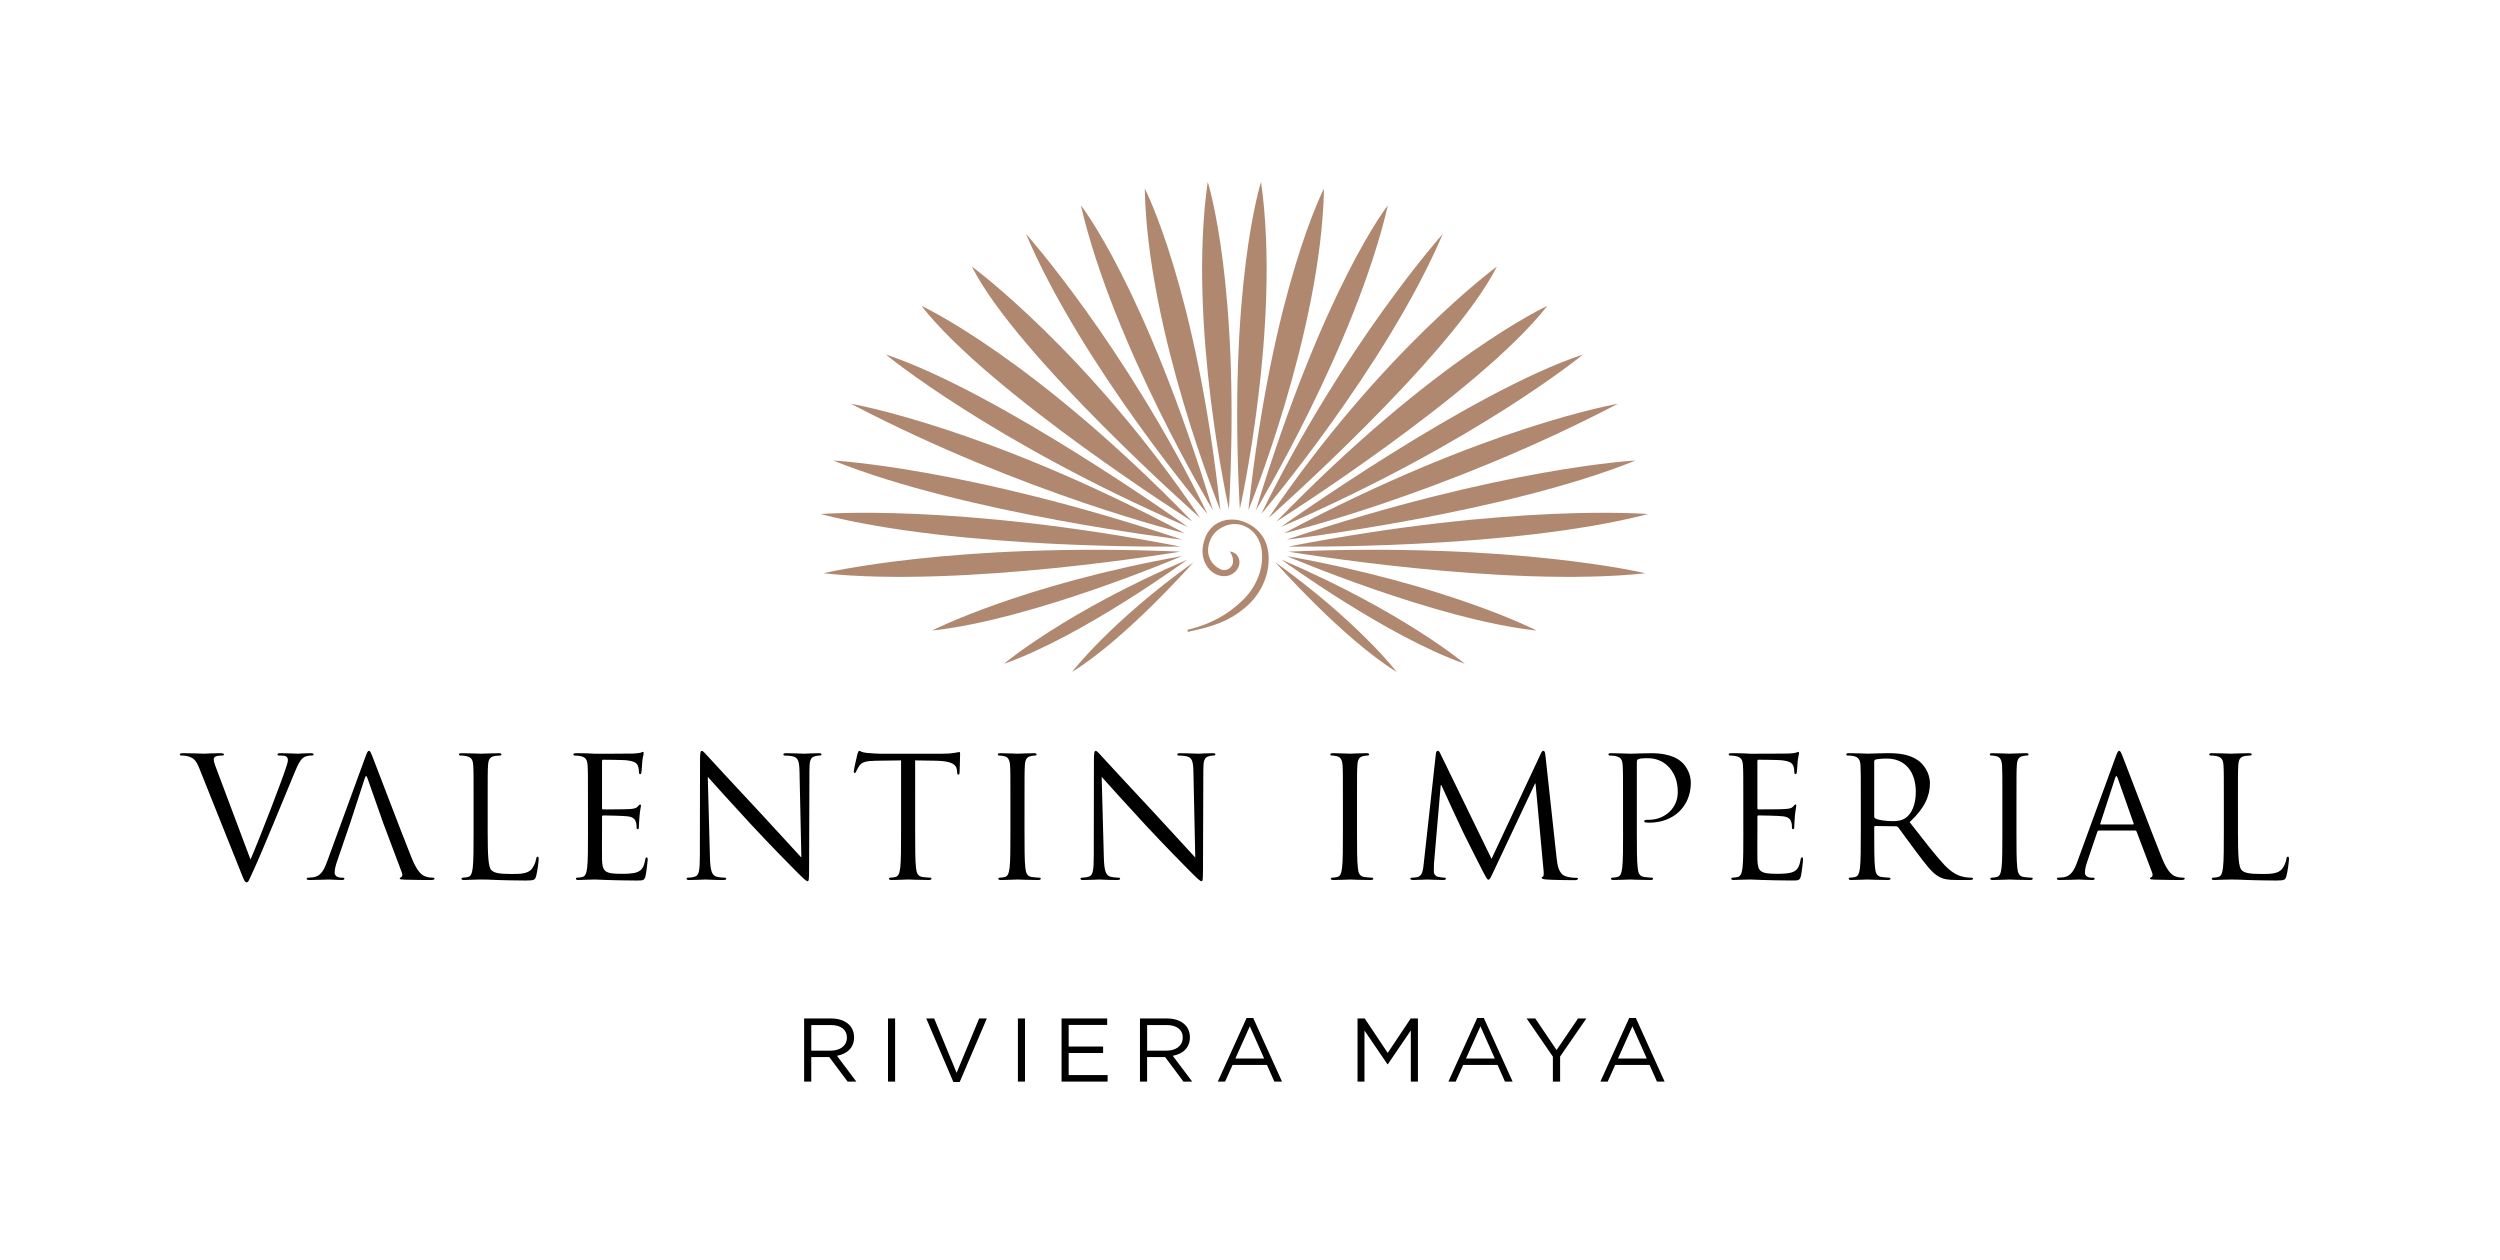 <?xml version="1.0" encoding="utf-8"?>
<!-- Generator: Adobe Illustrator 26.2.1, SVG Export Plug-In . SVG Version: 6.00 Build 0)  -->
<svg version="1.1" id="Layer_1" xmlns="http://www.w3.org/2000/svg" xmlns:xlink="http://www.w3.org/1999/xlink" x="0px" y="0px"
	 viewBox="0 0 1181 595.28" style="enable-background:new 0 0 1181 595.28;" xml:space="preserve">
<style type="text/css">
	.st0{fill:#B0876F;}
</style>
<g>
	<path class="st0" d="M401.98,190.75c0,0,62.87,10.63,157.77,61.2C559.75,251.94,483.99,233.6,401.98,190.75"/>
	<path class="st0" d="M418.47,167.48c0,0,49.58,40.98,142.69,81.47C561.17,248.94,471.86,185.19,418.47,167.48"/>
	<path class="st0" d="M563.28,246.39c0,0-95.71-60.55-128.01-101.91C435.27,144.49,487.8,168.54,563.28,246.39"/>
	<path class="st0" d="M566.93,244.66c0,0-86.57-76.49-107.82-118.74C459.11,125.92,513.8,165.98,566.93,244.66"/>
	<path class="st0" d="M570.43,242.81c0,0-59.2-69.83-85.76-132.32C484.67,110.48,531.22,162.61,570.43,242.81"/>
	<path class="st0" d="M572.97,241.03c0,0-47.03-77.89-62.37-144.04C510.6,96.99,540.58,134.78,572.97,241.03"/>
	<path class="st0" d="M576.51,241.03c0,0-34.41-84.09-35.73-151.98C540.78,89.06,565.12,135.79,576.51,241.03"/>
	<path class="st0" d="M580.55,240.53c0,0-19.64-87.37-10.02-154.58C570.54,85.95,586.26,134.82,580.55,240.53"/>
	<path class="st0" d="M558.4,262.68c0,0-70.54,30.1-118.11,35.2C440.29,297.88,482.23,276.35,558.4,262.68"/>
	<path class="st0" d="M557.64,260.59c0,0-102.31,17.31-168.69,10.22C388.95,270.81,450.41,256.03,557.64,260.59"/>
	<path class="st0" d="M557.66,258.2c0,0-104.5,1.6-170.01-15.36C387.65,242.84,450.97,237.57,557.66,258.2"/>
	<path class="st0" d="M558.45,254.93c0,0-102.56-12.24-164.84-37.38C393.61,217.55,456.24,220.77,558.45,254.93"/>
	<path class="st0" d="M560.89,264.37c0,0-50.08,36.53-86.61,49.19C474.28,313.57,503.39,288.99,560.89,264.37"/>
	<path class="st0" d="M563.76,265.64c0,0-31.78,36.06-57.32,51.79C506.44,317.43,524.36,293.93,563.76,265.64"/>
	<path class="st0" d="M764.26,190.75c0,0-62.87,10.63-157.77,61.2C606.48,251.94,682.25,233.6,764.26,190.75"/>
	<path class="st0" d="M747.77,167.48c0,0-49.58,40.98-142.69,81.47C605.07,248.94,694.38,185.19,747.77,167.48"/>
	<path class="st0" d="M602.96,246.39c0,0,95.71-60.55,128.01-101.91C730.97,144.49,678.44,168.54,602.96,246.39"/>
	<path class="st0" d="M599.31,244.66c0,0,86.57-76.49,107.82-118.74C707.13,125.92,652.44,165.98,599.31,244.66"/>
	<path class="st0" d="M595.81,242.81c0,0,59.2-69.83,85.76-132.32C681.57,110.48,635.02,162.61,595.81,242.81"/>
	<path class="st0" d="M593.27,241.03c0,0,47.03-77.89,62.37-144.04C655.64,96.99,625.66,134.78,593.27,241.03"/>
	<path class="st0" d="M589.73,241.03c0,0,34.41-84.09,35.73-151.98C625.46,89.06,601.12,135.79,589.73,241.03"/>
	<path class="st0" d="M585.69,240.53c0,0,19.64-87.37,10.02-154.58C595.7,85.95,579.98,134.82,585.69,240.53"/>
	<path class="st0" d="M607.84,262.68c0,0,70.54,30.1,118.11,35.2C725.95,297.88,684.01,276.35,607.84,262.68"/>
	<path class="st0" d="M608.6,260.59c0,0,102.31,17.31,168.69,10.22C777.29,270.81,715.83,256.03,608.6,260.59"/>
	<path class="st0" d="M608.58,258.2c0,0,104.5,1.6,170.01-15.36C778.59,242.84,715.27,237.57,608.58,258.2"/>
	<path class="st0" d="M607.79,254.93c0,0,102.56-12.24,164.84-37.38C772.63,217.55,710,220.77,607.79,254.93"/>
	<path class="st0" d="M605.35,264.37c0,0,50.08,36.53,86.61,49.19C691.96,313.57,662.85,288.99,605.35,264.37"/>
	<path class="st0" d="M602.48,265.64c0,0,31.78,36.06,57.32,51.79C659.8,317.43,641.88,293.93,602.48,265.64"/>
	<path d="M1057.2,378.79c0-12.36,0-14.58,0.16-17.12c0.15-2.78,0.79-4.12,3.09-4.52c0.95-0.16,2.06-0.24,2.61-0.24
		c0.32,0,0.64-0.16,0.64-0.48c0-0.47-0.4-0.63-1.27-0.63c-2.38,0-8.17,0.24-8.56,0.24c-0.4,0-5.39-0.24-8.96-0.24
		c-0.87,0-1.27,0.16-1.27,0.63c0,0.32,0.32,0.48,0.64,0.48c0.71,0,2.06,0.08,2.69,0.24c2.62,0.55,3.25,1.82,3.41,4.52
		c0.16,2.53,0.16,4.75,0.16,17.12v13.95c0,7.61,0,13.87-0.4,17.2c-0.32,2.3-0.71,4.04-2.3,4.36c-0.71,0.15-1.66,0.31-2.38,0.31
		c-0.47,0-0.63,0.24-0.63,0.48c0,0.47,0.4,0.63,1.27,0.63c1.19,0,2.93-0.08,4.52-0.16c1.58,0,2.93-0.07,3.25-0.07
		c2.3,0,4.75,0.07,8.08,0.23c3.33,0.08,7.45,0.24,13.16,0.24c4.2,0,4.44-0.32,5-2.14c0.63-2.3,1.19-7.05,1.19-7.93
		c0-0.87-0.08-1.19-0.48-1.19c-0.47,0-0.63,0.4-0.71,1.03c-0.24,1.51-1.03,3.49-2.06,4.76c-1.9,2.3-5.39,2.38-9.59,2.38
		c-6.18,0-8.24-0.56-9.51-1.82c-1.43-1.43-1.74-6.5-1.74-18.15V378.79z M992.45,389.49c-0.24,0-0.4-0.16-0.24-0.55l6.98-21.4
		c0.39-1.19,0.79-1.19,1.19,0l7.53,21.4c0.08,0.31,0.08,0.55-0.32,0.55H992.45z M981.35,407c-1.43,3.97-3.01,6.98-6.66,7.45
		c-0.63,0.08-1.74,0.16-2.3,0.16c-0.4,0-0.71,0.16-0.71,0.48c0,0.47,0.47,0.63,1.5,0.63c3.73,0,8.09-0.23,8.96-0.23
		c0.87,0,4.28,0.23,6.18,0.23c0.71,0,1.19-0.16,1.19-0.63c0-0.32-0.24-0.48-0.8-0.48h-0.79c-1.35,0-3.01-0.71-3.01-2.3
		c0-1.42,0.39-3.33,1.11-5.31l4.75-14.03c0.16-0.4,0.4-0.63,0.8-0.63h17.04c0.4,0,0.56,0.16,0.71,0.47l7.37,19.49
		c0.47,1.27,0,1.99-0.48,2.14c-0.32,0.08-0.55,0.24-0.55,0.56c0,0.48,0.87,0.48,2.38,0.55c5.47,0.16,11.25,0.16,12.44,0.16
		c0.87,0,1.59-0.16,1.59-0.63c0-0.4-0.32-0.48-0.8-0.48c-0.79,0-1.98-0.08-3.17-0.47c-1.66-0.48-3.96-1.75-6.81-8.8
		c-4.84-12.05-17.28-44.78-18.47-47.79c-0.95-2.45-1.26-2.85-1.74-2.85s-0.79,0.48-1.74,3.09L981.35,407z M952.58,378.79
		c0-12.36,0-14.58,0.16-17.12c0.16-2.78,0.8-4.12,2.94-4.52c0.95-0.16,1.42-0.24,1.98-0.24c0.31,0,0.63-0.16,0.63-0.48
		c0-0.47-0.39-0.63-1.27-0.63c-2.38,0-7.37,0.24-7.77,0.24c-0.39,0-5.39-0.24-8-0.24c-0.88,0-1.27,0.16-1.27,0.63
		c0,0.32,0.32,0.48,0.63,0.48c0.56,0,1.59,0.08,2.46,0.32c1.74,0.39,2.54,1.74,2.7,4.44c0.15,2.53,0.15,4.75,0.15,17.12v13.95
		c0,7.61,0,13.87-0.39,17.2c-0.32,2.3-0.72,4.04-2.3,4.36c-0.71,0.15-1.67,0.31-2.38,0.31c-0.48,0-0.63,0.24-0.63,0.48
		c0,0.47,0.39,0.63,1.26,0.63c2.38,0,7.37-0.23,7.77-0.23c0.4,0,5.39,0.23,9.75,0.23c0.87,0,1.26-0.23,1.26-0.63
		c0-0.24-0.16-0.48-0.63-0.48c-0.71,0-2.46-0.16-3.57-0.31c-2.38-0.32-2.85-2.06-3.09-4.36c-0.4-3.33-0.4-9.59-0.4-17.2V378.79z
		 M885.38,359.77c0-0.47,0.23-0.79,0.63-0.95c0.79-0.24,2.93-0.47,5.31-0.47c8.48,0,13.71,5.94,13.71,15.85
		c0,6.03-2.06,10.3-4.84,12.21c-1.82,1.27-4.04,1.51-5.94,1.51c-3.49,0-7.14-0.56-8.32-1.27c-0.39-0.24-0.55-0.56-0.55-0.95V359.77z
		 M879.04,392.73c0,7.61,0,13.87-0.39,17.2c-0.32,2.3-0.72,4.04-2.3,4.36c-0.71,0.15-1.67,0.31-2.38,0.31
		c-0.48,0-0.63,0.24-0.63,0.48c0,0.47,0.39,0.63,1.26,0.63c2.38,0,7.37-0.23,7.45-0.23c0.39,0,5.39,0.23,9.75,0.23
		c0.87,0,1.27-0.23,1.27-0.63c0-0.24-0.16-0.48-0.64-0.48c-0.71,0-2.46-0.16-3.57-0.31c-2.37-0.32-2.85-2.06-3.09-4.36
		c-0.39-3.33-0.39-9.59-0.39-17.2v-1.9c0-0.4,0.16-0.63,0.55-0.63l9.75,0.15c0.48,0,0.72,0.16,1.03,0.48
		c1.59,2.06,5.31,7.37,8.64,11.73c4.52,5.95,7.29,9.83,10.7,11.65c2.06,1.11,4.04,1.5,8.48,1.5h5.63c1.43,0,1.9-0.16,1.9-0.63
		c0-0.24-0.32-0.48-0.71-0.48c-0.48,0-1.59,0-3.09-0.23c-1.99-0.32-5.39-1.19-9.67-5.71c-4.59-4.92-9.99-11.97-16.48-20.29
		c7.14-6.58,9.59-12.44,9.59-18.31c0-5.47-3.49-9.35-5.47-10.78c-4.2-3.01-9.51-3.49-14.5-3.49c-2.46,0-8.48,0.24-9.35,0.24
		c-0.39,0-5.39-0.24-8.95-0.24c-0.88,0-1.27,0.16-1.27,0.63c0,0.32,0.31,0.48,0.63,0.48c0.71,0,2.06,0.08,2.7,0.24
		c2.61,0.55,3.25,1.82,3.41,4.52c0.15,2.53,0.15,4.75,0.15,17.12V392.73z M823.56,392.73c0,7.61,0,13.87-0.39,17.2
		c-0.32,2.3-0.72,4.04-2.3,4.36c-0.72,0.15-1.67,0.31-2.38,0.31c-0.48,0-0.64,0.24-0.64,0.48c0,0.47,0.4,0.63,1.27,0.63
		c1.19,0,3.02-0.16,4.6-0.16c1.67-0.07,3.01-0.07,3.17-0.07c1.19,0,3.09,0.07,6.18,0.23c3.09,0.08,7.45,0.24,13.39,0.24
		c3.09,0,3.73,0,4.28-2.06c0.4-1.66,1.03-7.06,1.03-7.69c0-0.55,0-1.19-0.48-1.19c-0.4,0-0.56,0.32-0.71,1.19
		c-0.56,3.25-1.51,4.84-3.57,5.71c-2.06,0.87-5.55,0.87-7.61,0.87c-7.77,0-8.96-1.03-9.2-6.5c-0.08-1.67,0-10.86,0-13.55v-6.97
		c0-0.32,0.16-0.56,0.56-0.56c1.34,0,9.19,0.16,11.33,0.4c3.09,0.32,3.81,1.66,4.12,2.77c0.31,1.03,0.31,1.83,0.31,2.62
		c0,0.4,0.16,0.71,0.56,0.71c0.55,0,0.55-0.87,0.55-1.5c0-0.56,0.16-3.49,0.32-5.08c0.24-2.61,0.63-3.96,0.63-4.44
		c0-0.47-0.15-0.63-0.39-0.63c-0.32,0-0.64,0.39-1.19,1.03c-0.71,0.79-1.82,0.95-3.73,1.11c-1.82,0.16-11.57,0.16-12.6,0.16
		c-0.4,0-0.48-0.24-0.48-0.8v-21.87c0-0.55,0.16-0.79,0.48-0.79c0.87,0,9.51,0.08,10.86,0.24c4.28,0.47,5.07,1.43,5.63,2.69
		c0.39,0.96,0.47,2.3,0.47,2.86c0,0.63,0.16,1.03,0.64,1.03c0.31,0,0.47-0.48,0.55-0.87c0.16-0.95,0.32-4.44,0.4-5.23
		c0.24-2.21,0.63-3.17,0.63-3.72c0-0.4-0.08-0.71-0.31-0.71c-0.4,0-0.72,0.31-1.11,0.39c-0.64,0.16-1.91,0.32-3.41,0.4
		c-1.83,0.08-17.59,0.08-18.15,0.08l-3.25-0.16c-1.74-0.08-3.88-0.08-5.71-0.08c-0.87,0-1.26,0.16-1.26,0.63
		c0,0.32,0.31,0.48,0.63,0.48c0.71,0,2.06,0.08,2.69,0.24c2.62,0.55,3.25,1.82,3.41,4.52c0.16,2.53,0.16,4.75,0.16,17.12V392.73z
		 M766.74,392.73c0,7.61,0,13.87-0.4,17.2c-0.31,2.3-0.71,4.04-2.3,4.36c-0.71,0.15-1.66,0.31-2.37,0.31
		c-0.48,0-0.64,0.24-0.64,0.48c0,0.47,0.4,0.63,1.27,0.63c2.38,0,7.37-0.23,7.61-0.23c0.4,0,5.39,0.23,9.75,0.23
		c0.87,0,1.27-0.23,1.27-0.63c0-0.24-0.16-0.48-0.63-0.48c-0.72,0-2.46-0.16-3.57-0.31c-2.38-0.32-2.85-2.06-3.09-4.36
		c-0.4-3.33-0.4-9.59-0.4-17.2v-32.57c0-0.79,0.16-1.35,0.64-1.51c0.71-0.31,2.06-0.47,3.4-0.47c1.83,0,6.66-0.32,10.86,3.96
		c4.2,4.28,4.43,9.59,4.43,12.21c0,7.29-6.02,12.92-13.71,12.92c-1.67,0-2.14,0.08-2.14,0.72c0,0.39,0.47,0.55,0.87,0.55
		c0.4,0.08,1.27,0.08,1.67,0.08c11.25,0,19.49-7.61,19.49-18.86c0-4.2-2.22-7.77-3.97-9.43c-1.26-1.19-4.83-4.52-14.74-4.52
		c-3.65,0-8.24,0.24-9.99,0.24c-0.63,0-5.39-0.24-8.96-0.24c-0.87,0-1.27,0.16-1.27,0.63c0,0.32,0.32,0.48,0.64,0.48
		c0.71,0,2.06,0.08,2.69,0.24c2.62,0.55,3.25,1.82,3.41,4.52c0.16,2.53,0.16,4.75,0.16,17.12V392.73z M730.05,356.83
		c-0.16-1.51-0.4-2.14-0.95-2.14c-0.56,0-0.88,0.55-1.19,1.27l-23.3,49.77l-24.25-49.85c-0.4-0.87-0.71-1.19-1.19-1.19
		s-0.79,0.55-0.87,1.43l-5.71,51.67c-0.32,3.01-0.55,6.1-3.17,6.58c-1.19,0.23-1.74,0.23-2.38,0.23c-0.4,0-0.79,0.16-0.79,0.4
		c0,0.55,0.55,0.71,1.35,0.71c2.14,0,5.94-0.23,6.66-0.23c0.63,0,4.43,0.23,7.37,0.23c0.95,0,1.43-0.16,1.43-0.71
		c0-0.24-0.32-0.4-0.64-0.4c-0.47,0-1.66-0.08-3.01-0.39c-1.19-0.24-2.06-1.27-2.06-2.46c0-1.35,0-2.78,0.08-4.04l3.17-36.78h0.31
		c0.88,2.14,9.75,21.16,10.46,22.59c0.4,0.79,7.21,14.5,9.27,18.39c1.51,2.85,1.91,3.64,2.46,3.64c0.72,0,0.95-0.71,2.62-4.2
		l19.42-41.21h0.24l3.8,41.13c0.16,1.43,0.08,2.78-0.31,2.86c-0.4,0.08-0.56,0.24-0.56,0.55c0,0.4,0.4,0.64,2.22,0.8
		c2.94,0.23,11.49,0.31,13.24,0.31c0.95,0,1.67-0.24,1.67-0.71c0-0.32-0.24-0.4-0.64-0.4c-0.79,0-2.85,0-5.15-0.71
		c-3.41-1.11-3.96-5.55-4.28-8.4L730.05,356.83z M641.05,378.79c0-12.36,0-14.58,0.16-17.12c0.16-2.78,0.79-4.12,2.93-4.52
		c0.95-0.16,1.43-0.24,1.98-0.24c0.32,0,0.64-0.16,0.64-0.48c0-0.47-0.4-0.63-1.27-0.63c-2.38,0-7.37,0.24-7.77,0.24
		s-5.39-0.24-8.01-0.24c-0.87,0-1.27,0.16-1.27,0.63c0,0.32,0.32,0.48,0.64,0.48c0.55,0,1.58,0.08,2.46,0.32
		c1.74,0.39,2.53,1.74,2.69,4.44c0.16,2.53,0.16,4.75,0.16,17.12v13.95c0,7.61,0,13.87-0.4,17.2c-0.31,2.3-0.71,4.04-2.29,4.36
		c-0.72,0.15-1.67,0.31-2.38,0.31c-0.48,0-0.64,0.24-0.64,0.48c0,0.47,0.4,0.63,1.27,0.63c2.38,0,7.37-0.23,7.77-0.23
		s5.39,0.23,9.75,0.23c0.87,0,1.27-0.23,1.27-0.63c0-0.24-0.16-0.48-0.63-0.48c-0.72,0-2.46-0.16-3.57-0.31
		c-2.38-0.32-2.86-2.06-3.09-4.36c-0.4-3.33-0.4-9.59-0.4-17.2V378.79z"/>
	<path d="M520.43,366.98c2.53,2.85,11.49,12.84,20.68,22.74c8.4,9.04,19.81,20.68,20.68,21.48c4.2,4.2,5.15,5.08,5.79,5.08
		c0.55,0,0.71-0.4,0.71-5.63l0.16-46.44c0-4.76,0.32-6.5,2.93-7.05c0.95-0.24,1.51-0.24,1.91-0.24c0.55,0,0.87-0.24,0.87-0.56
		c0-0.47-0.56-0.55-1.43-0.55c-3.25,0-5.87,0.24-6.74,0.24s-4.68-0.24-8.24-0.24c-0.95,0-1.59,0.08-1.59,0.55
		c0,0.32,0.08,0.56,0.64,0.56c0.63,0,2.45,0.08,3.88,0.39c2.46,0.64,3.01,2.38,3.09,7.53l0.87,40.26
		c-2.53-2.62-11.17-12.28-19.02-20.68c-12.21-13.08-24.01-25.84-25.2-27.18c-0.8-0.8-2.14-2.54-2.78-2.54
		c-0.63,0-0.87,0.87-0.87,3.96l-0.08,45.41c0,7.21-0.4,9.51-2.38,10.07c-1.19,0.39-2.61,0.47-3.25,0.47c-0.39,0-0.63,0.16-0.63,0.48
		c0,0.55,0.47,0.63,1.27,0.63c3.56,0,6.89-0.24,7.61-0.24c0.71,0,3.88,0.24,8.4,0.24c0.95,0,1.43-0.16,1.43-0.63
		c0-0.32-0.24-0.48-0.64-0.48c-0.71,0-2.45-0.08-3.96-0.47c-2.14-0.64-2.93-2.7-3.09-9.2L520.43,366.98z M483.98,378.79
		c0-12.36,0-14.58,0.16-17.12c0.16-2.77,0.79-4.12,2.93-4.51c0.95-0.16,1.43-0.24,1.99-0.24c0.31,0,0.63-0.16,0.63-0.48
		c0-0.47-0.4-0.63-1.27-0.63c-2.38,0-7.37,0.24-7.77,0.24c-0.39,0-5.39-0.24-8.01-0.24c-0.87,0-1.26,0.16-1.26,0.63
		c0,0.32,0.31,0.48,0.63,0.48c0.56,0,1.59,0.08,2.46,0.32c1.74,0.39,2.53,1.74,2.69,4.43c0.16,2.54,0.16,4.76,0.16,17.12v13.95
		c0,7.61,0,13.87-0.39,17.2c-0.32,2.3-0.72,4.05-2.3,4.36c-0.72,0.15-1.67,0.31-2.38,0.31c-0.48,0-0.64,0.24-0.64,0.48
		c0,0.47,0.4,0.63,1.27,0.63c2.38,0,7.37-0.24,7.77-0.24c0.4,0,5.39,0.24,9.75,0.24c0.87,0,1.27-0.24,1.27-0.63
		c0-0.24-0.16-0.48-0.63-0.48c-0.72,0-2.46-0.16-3.57-0.31c-2.38-0.32-2.85-2.06-3.09-4.36c-0.4-3.32-0.4-9.59-0.4-17.2V378.79z
		 M432.3,359.21l9.99,0.16c7.61,0.15,9.51,1.98,9.75,4.36l0.08,0.87c0.08,1.11,0.24,1.35,0.64,1.35c0.31,0,0.55-0.32,0.55-1.03
		c0-0.88,0.24-6.34,0.24-8.72c0-0.47,0-0.95-0.4-0.95c-0.31,0-1.03,0.24-2.22,0.4c-1.26,0.24-3.09,0.4-5.63,0.4h-29.71
		c-0.96,0-3.97-0.16-6.26-0.4c-2.14-0.16-2.93-0.95-3.49-0.95c-0.31,0-0.63,1.03-0.79,1.5c-0.16,0.64-1.74,7.45-1.74,8.24
		c0,0.48,0.16,0.71,0.39,0.71c0.32,0,0.56-0.16,0.8-0.79c0.23-0.55,0.47-1.11,1.34-2.46c1.27-1.9,3.17-2.46,8.09-2.53l11.73-0.16
		v33.52c0,7.61,0,13.87-0.39,17.2c-0.32,2.3-0.72,4.05-2.3,4.36c-0.72,0.15-1.67,0.31-2.38,0.31c-0.48,0-0.63,0.24-0.63,0.48
		c0,0.47,0.39,0.63,1.26,0.63c2.38,0,7.37-0.24,7.77-0.24c0.4,0,5.39,0.24,9.75,0.24c0.88,0,1.27-0.24,1.27-0.63
		c0-0.24-0.16-0.48-0.63-0.48c-0.71,0-2.46-0.16-3.57-0.31c-2.38-0.32-2.85-2.06-3.09-4.36c-0.4-3.32-0.4-9.59-0.4-17.2V359.21z
		 M334.35,366.98c2.53,2.85,11.49,12.84,20.68,22.74c8.4,9.04,19.81,20.68,20.68,21.48c4.2,4.2,5.15,5.08,5.79,5.08
		c0.55,0,0.71-0.4,0.71-5.63l0.16-46.44c0-4.76,0.32-6.5,2.93-7.05c0.95-0.24,1.51-0.24,1.91-0.24c0.55,0,0.87-0.24,0.87-0.56
		c0-0.47-0.56-0.55-1.43-0.55c-3.25,0-5.87,0.24-6.74,0.24c-0.87,0-4.68-0.24-8.24-0.24c-0.95,0-1.59,0.08-1.59,0.55
		c0,0.32,0.08,0.56,0.64,0.56c0.63,0,2.45,0.08,3.88,0.39c2.46,0.64,3.01,2.38,3.09,7.53l0.87,40.26
		c-2.53-2.62-11.17-12.28-19.02-20.68c-12.21-13.08-24.01-25.84-25.2-27.18c-0.8-0.8-2.14-2.54-2.78-2.54
		c-0.63,0-0.87,0.87-0.87,3.96l-0.08,45.41c0,7.21-0.4,9.51-2.38,10.07c-1.19,0.39-2.61,0.47-3.25,0.47c-0.39,0-0.63,0.16-0.63,0.48
		c0,0.55,0.47,0.63,1.27,0.63c3.56,0,6.89-0.24,7.61-0.24c0.71,0,3.88,0.24,8.4,0.24c0.95,0,1.43-0.16,1.43-0.63
		c0-0.32-0.24-0.48-0.64-0.48c-0.71,0-2.45-0.08-3.96-0.47c-2.14-0.64-2.93-2.7-3.09-9.2L334.35,366.98z M277.77,392.74
		c0,7.61,0,13.87-0.4,17.2c-0.32,2.3-0.71,4.05-2.3,4.36c-0.71,0.15-1.66,0.31-2.38,0.31c-0.47,0-0.63,0.24-0.63,0.48
		c0,0.47,0.39,0.63,1.27,0.63c1.19,0,3.01-0.16,4.59-0.16c1.67-0.08,3.02-0.08,3.17-0.08c1.18,0,3.09,0.08,6.18,0.24
		c3.09,0.08,7.45,0.24,13.39,0.24c3.09,0,3.72,0,4.28-2.06c0.39-1.67,1.03-7.06,1.03-7.69c0-0.56,0-1.19-0.48-1.19
		c-0.39,0-0.55,0.32-0.71,1.19c-0.56,3.25-1.51,4.83-3.57,5.71c-2.06,0.87-5.55,0.87-7.61,0.87c-7.77,0-8.96-1.03-9.2-6.5
		c-0.07-1.67,0-10.86,0-13.55v-6.98c0-0.31,0.16-0.55,0.56-0.55c1.35,0,9.2,0.16,11.33,0.4c3.09,0.31,3.8,1.66,4.12,2.77
		c0.32,1.03,0.32,1.82,0.32,2.62c0,0.39,0.15,0.71,0.55,0.71c0.56,0,0.56-0.87,0.56-1.51c0-0.55,0.15-3.48,0.31-5.07
		c0.24-2.62,0.64-3.96,0.64-4.44c0-0.47-0.16-0.63-0.4-0.63c-0.32,0-0.63,0.39-1.19,1.03c-0.71,0.79-1.82,0.95-3.72,1.11
		c-1.83,0.16-11.57,0.16-12.6,0.16c-0.4,0-0.48-0.24-0.48-0.8v-21.87c0-0.55,0.16-0.79,0.48-0.79c0.87,0,9.51,0.08,10.86,0.24
		c4.28,0.47,5.08,1.42,5.63,2.69c0.4,0.95,0.48,2.3,0.48,2.86c0,0.63,0.15,1.03,0.63,1.03c0.32,0,0.48-0.48,0.56-0.87
		c0.15-0.96,0.31-4.44,0.39-5.23c0.24-2.22,0.64-3.17,0.64-3.72c0-0.4-0.08-0.72-0.32-0.72c-0.4,0-0.71,0.32-1.11,0.4
		c-0.64,0.16-1.9,0.32-3.41,0.4c-1.82,0.08-17.59,0.08-18.15,0.08l-3.25-0.16c-1.74-0.08-3.88-0.08-5.7-0.08
		c-0.88,0-1.27,0.16-1.27,0.63c0,0.32,0.32,0.48,0.63,0.48c0.72,0,2.06,0.08,2.7,0.24c2.61,0.55,3.25,1.82,3.41,4.51
		c0.16,2.54,0.16,4.76,0.16,17.12V392.74z M230.38,378.79c0-12.36,0-14.58,0.16-17.12c0.16-2.77,0.79-4.12,3.09-4.51
		c0.95-0.16,2.06-0.24,2.61-0.24c0.32,0,0.64-0.16,0.64-0.48c0-0.47-0.4-0.63-1.27-0.63c-2.38,0-8.17,0.24-8.56,0.24
		c-0.4,0-5.39-0.24-8.96-0.24c-0.87,0-1.27,0.16-1.27,0.63c0,0.32,0.32,0.48,0.64,0.48c0.71,0,2.06,0.08,2.69,0.24
		c2.62,0.55,3.25,1.82,3.41,4.51c0.16,2.54,0.16,4.76,0.16,17.12v13.95c0,7.61,0,13.87-0.4,17.2c-0.31,2.3-0.71,4.05-2.3,4.36
		c-0.71,0.15-1.66,0.31-2.37,0.31c-0.48,0-0.64,0.24-0.64,0.48c0,0.47,0.4,0.63,1.27,0.63c1.19,0,2.93-0.08,4.52-0.16
		c1.58,0,2.93-0.08,3.25-0.08c2.3,0,4.76,0.08,8.08,0.24c3.33,0.08,7.45,0.24,13.16,0.24c4.2,0,4.43-0.32,4.99-2.14
		c0.63-2.3,1.19-7.06,1.19-7.93c0-0.87-0.08-1.19-0.48-1.19c-0.47,0-0.63,0.4-0.71,1.03c-0.24,1.51-1.03,3.49-2.06,4.76
		c-1.9,2.3-5.39,2.38-9.59,2.38c-6.18,0-8.24-0.56-9.51-1.83c-1.42-1.42-1.74-6.5-1.74-18.15V378.79z M189.88,412.31
		c0.47,1.27,0,1.99-0.48,2.14c-0.31,0.08-0.55,0.24-0.55,0.56c0,0.47,0.87,0.47,2.38,0.55c5.47,0.16,11.25,0.16,12.44,0.16
		c0.87,0,1.59-0.16,1.59-0.63c0-0.4-0.32-0.48-0.8-0.48c-0.79,0-1.98-0.08-3.17-0.47c-1.66-0.48-3.96-1.75-6.81-8.8
		c-4.84-12.05-17.28-44.78-18.47-47.79c-0.95-2.46-1.26-2.85-1.74-2.85c-0.48,0-0.79,0.47-1.74,3.09L154.53,407
		c-1.43,3.97-3.01,6.98-6.66,7.45c-0.63,0.08-1.74,0.16-2.3,0.16c-0.39,0-0.71,0.16-0.71,0.48c0,0.47,0.47,0.63,1.5,0.63
		c3.73,0,8.09-0.24,8.96-0.24c0.87,0,4.28,0.24,6.18,0.24c0.71,0,1.19-0.16,1.19-0.63c0-0.32-0.24-0.48-0.8-0.48h-0.79
		c-1.35,0-3.01-0.71-3.01-2.3c0-1.42,0.39-3.33,1.11-5.31l6.18-18.07l6.98-21.4c0.39-1.19,0.79-1.19,1.19,0l7.53,21.4L189.88,412.31
		z M103.1,365.47c-1.19-3.09-2.14-5.55-2.14-6.58c0-0.56,0.16-1.19,1.03-1.59c0.71-0.31,2.14-0.39,3.01-0.39
		c0.56,0,0.8-0.16,0.8-0.56c0-0.39-0.72-0.55-2.14-0.55c-3.01,0-6.58,0.24-7.37,0.24c-0.95,0-5.47-0.24-9.27-0.24
		c-1.27,0-2.06,0.08-2.06,0.55c0,0.32,0.15,0.56,0.63,0.56c0.48,0,1.82,0,3.01,0.32c2.78,0.79,3.97,1.66,5.71,6.1l19.42,48.58
		c1.51,3.8,1.91,4.91,2.86,4.91c0.79,0,1.11-1.27,3.33-6.02c1.82-3.89,5.39-12.44,10.22-24.01c4.05-9.75,8.01-19.26,8.88-21.48
		c2.14-5.39,3.33-6.74,4.36-7.45c1.51-0.95,3.25-0.95,3.81-0.95c0.63,0,0.95-0.16,0.95-0.56c0-0.39-0.48-0.55-1.35-0.55
		c-2.3,0-5.71,0.24-6.18,0.24c-0.95,0-4.6-0.24-7.77-0.24c-1.27,0-1.75,0.16-1.75,0.63c0,0.4,0.4,0.48,0.88,0.48
		c0.87,0,2.06,0,3.01,0.32c0.79,0.39,1.03,1.18,1.03,1.82c0,0.71-0.32,1.82-0.71,3.01c-1.75,5.71-12.36,33.37-16.96,43.98
		L103.1,365.47z"/>
	<path class="st0" d="M576.79,246.37c-3.56,1.38-6.17,4.11-7.56,7.91c-1.89,5.13-1.48,9.83,1.18,13.58
		c1.78,2.53,4.54,4.13,7.38,4.31c2.33,0.14,4.48-0.73,6.07-2.45c1.47-1.6,2.01-3.72,1.43-5.68c-0.48-1.62-1.61-2.8-3.13-3.23
		l-1.19-0.35l0.58,1.07c0.93,1.74,1.54,4.34,0.08,6.13c-1.18,1.45-2.62,1.69-3.62,1.65c-1.8-0.09-4.65-2.29-5.67-3.97
		c-1.71-2.78-2.46-5.96-0.47-10.53c1.45-3.35,4.2-5.37,7.39-6.55c2.91-1.07,6.12-0.91,9.05,0.44c4.25,1.97,7.16,6.27,7.77,11.51
		c0.38,3.24,0.08,6.56-0.82,9.79c-1.39,4.98-4.23,9.72-8.27,13.61c-7.05,6.77-14.68,10.96-24.51,13.53
		c-0.43,0.09-0.86,0.19-1.3,0.28l0.01,0.05c-0.09,0.03-0.18,0.06-0.28,0.08l0.25,0.99c0.54-0.12,1.04-0.28,1.57-0.41
		c9.84-2.13,18.14-4.54,26.4-11.89c4.46-3.99,7.63-9.17,9.16-14.64c1.1-3.95,1.36-8.06,0.63-11.96c-1.31-7.01-6.01-10.66-9.72-12.48
		C585.14,245.17,580.62,244.88,576.79,246.37"/>
	<path d="M764.34,500.04l6.82-15.21l6.77,15.21H764.34z M756.03,510.94h3.45l3.54-7.88h16.23l3.49,7.88h3.62l-13.58-30.03h-3.15
		L756.03,510.94z M733.59,510.94H737V499.1l12.39-17.97h-3.92l-10.14,14.91l-10.05-14.91h-4.09l12.39,18.02V510.94z M692.54,500.04
		l6.82-15.21l6.77,15.21H692.54z M684.23,510.94h3.45l3.54-7.88h16.23l3.49,7.88h3.62l-13.59-30.03h-3.15L684.23,510.94z
		 M641.3,510.94h3.28v-24.11l10.86,15.93h0.17l10.86-15.97v24.15h3.36v-29.81h-3.41l-10.86,16.27l-10.86-16.27h-3.4V510.94z
		 M583.59,500.04l6.82-15.21l6.77,15.21H583.59z M575.29,510.94h3.45l3.54-7.88h16.23l3.49,7.88h3.62l-13.59-30.03h-3.15
		L575.29,510.94z M541.9,496.33v-12.1h9.2c4.81,0,7.62,2.21,7.62,5.88v0.08c0,3.84-3.19,6.14-7.66,6.14H541.9z M538.53,510.94h3.36
		v-11.58h8.43h0.08l8.65,11.58h4.13l-9.16-12.18c4.68-0.85,8.09-3.75,8.09-8.69v-0.08c0-2.34-0.85-4.43-2.3-5.88
		c-1.88-1.87-4.81-2.98-8.47-2.98h-12.82V510.94z M501.48,510.94h21.76v-3.07h-18.4v-10.43h16.27v-3.07h-16.27v-10.18h18.19v-3.07
		h-21.55V510.94z M480.86,510.94h3.36v-29.81h-3.36V510.94z M450.37,511.15h2.99l12.82-30.03h-3.62l-10.65,25.68l-10.6-25.68h-3.75
		L450.37,511.15z M419.49,510.94h3.36v-29.81h-3.36V510.94z M383.25,496.33v-12.1h9.2c4.81,0,7.62,2.21,7.62,5.88v0.08
		c0,3.84-3.19,6.14-7.66,6.14H383.25z M379.88,510.94h3.36v-11.58h8.43h0.08l8.65,11.58h4.13l-9.16-12.18
		c4.68-0.85,8.09-3.75,8.09-8.69v-0.08c0-2.34-0.85-4.43-2.3-5.88c-1.88-1.87-4.81-2.98-8.47-2.98h-12.82V510.94z"/>
</g>
</svg>
